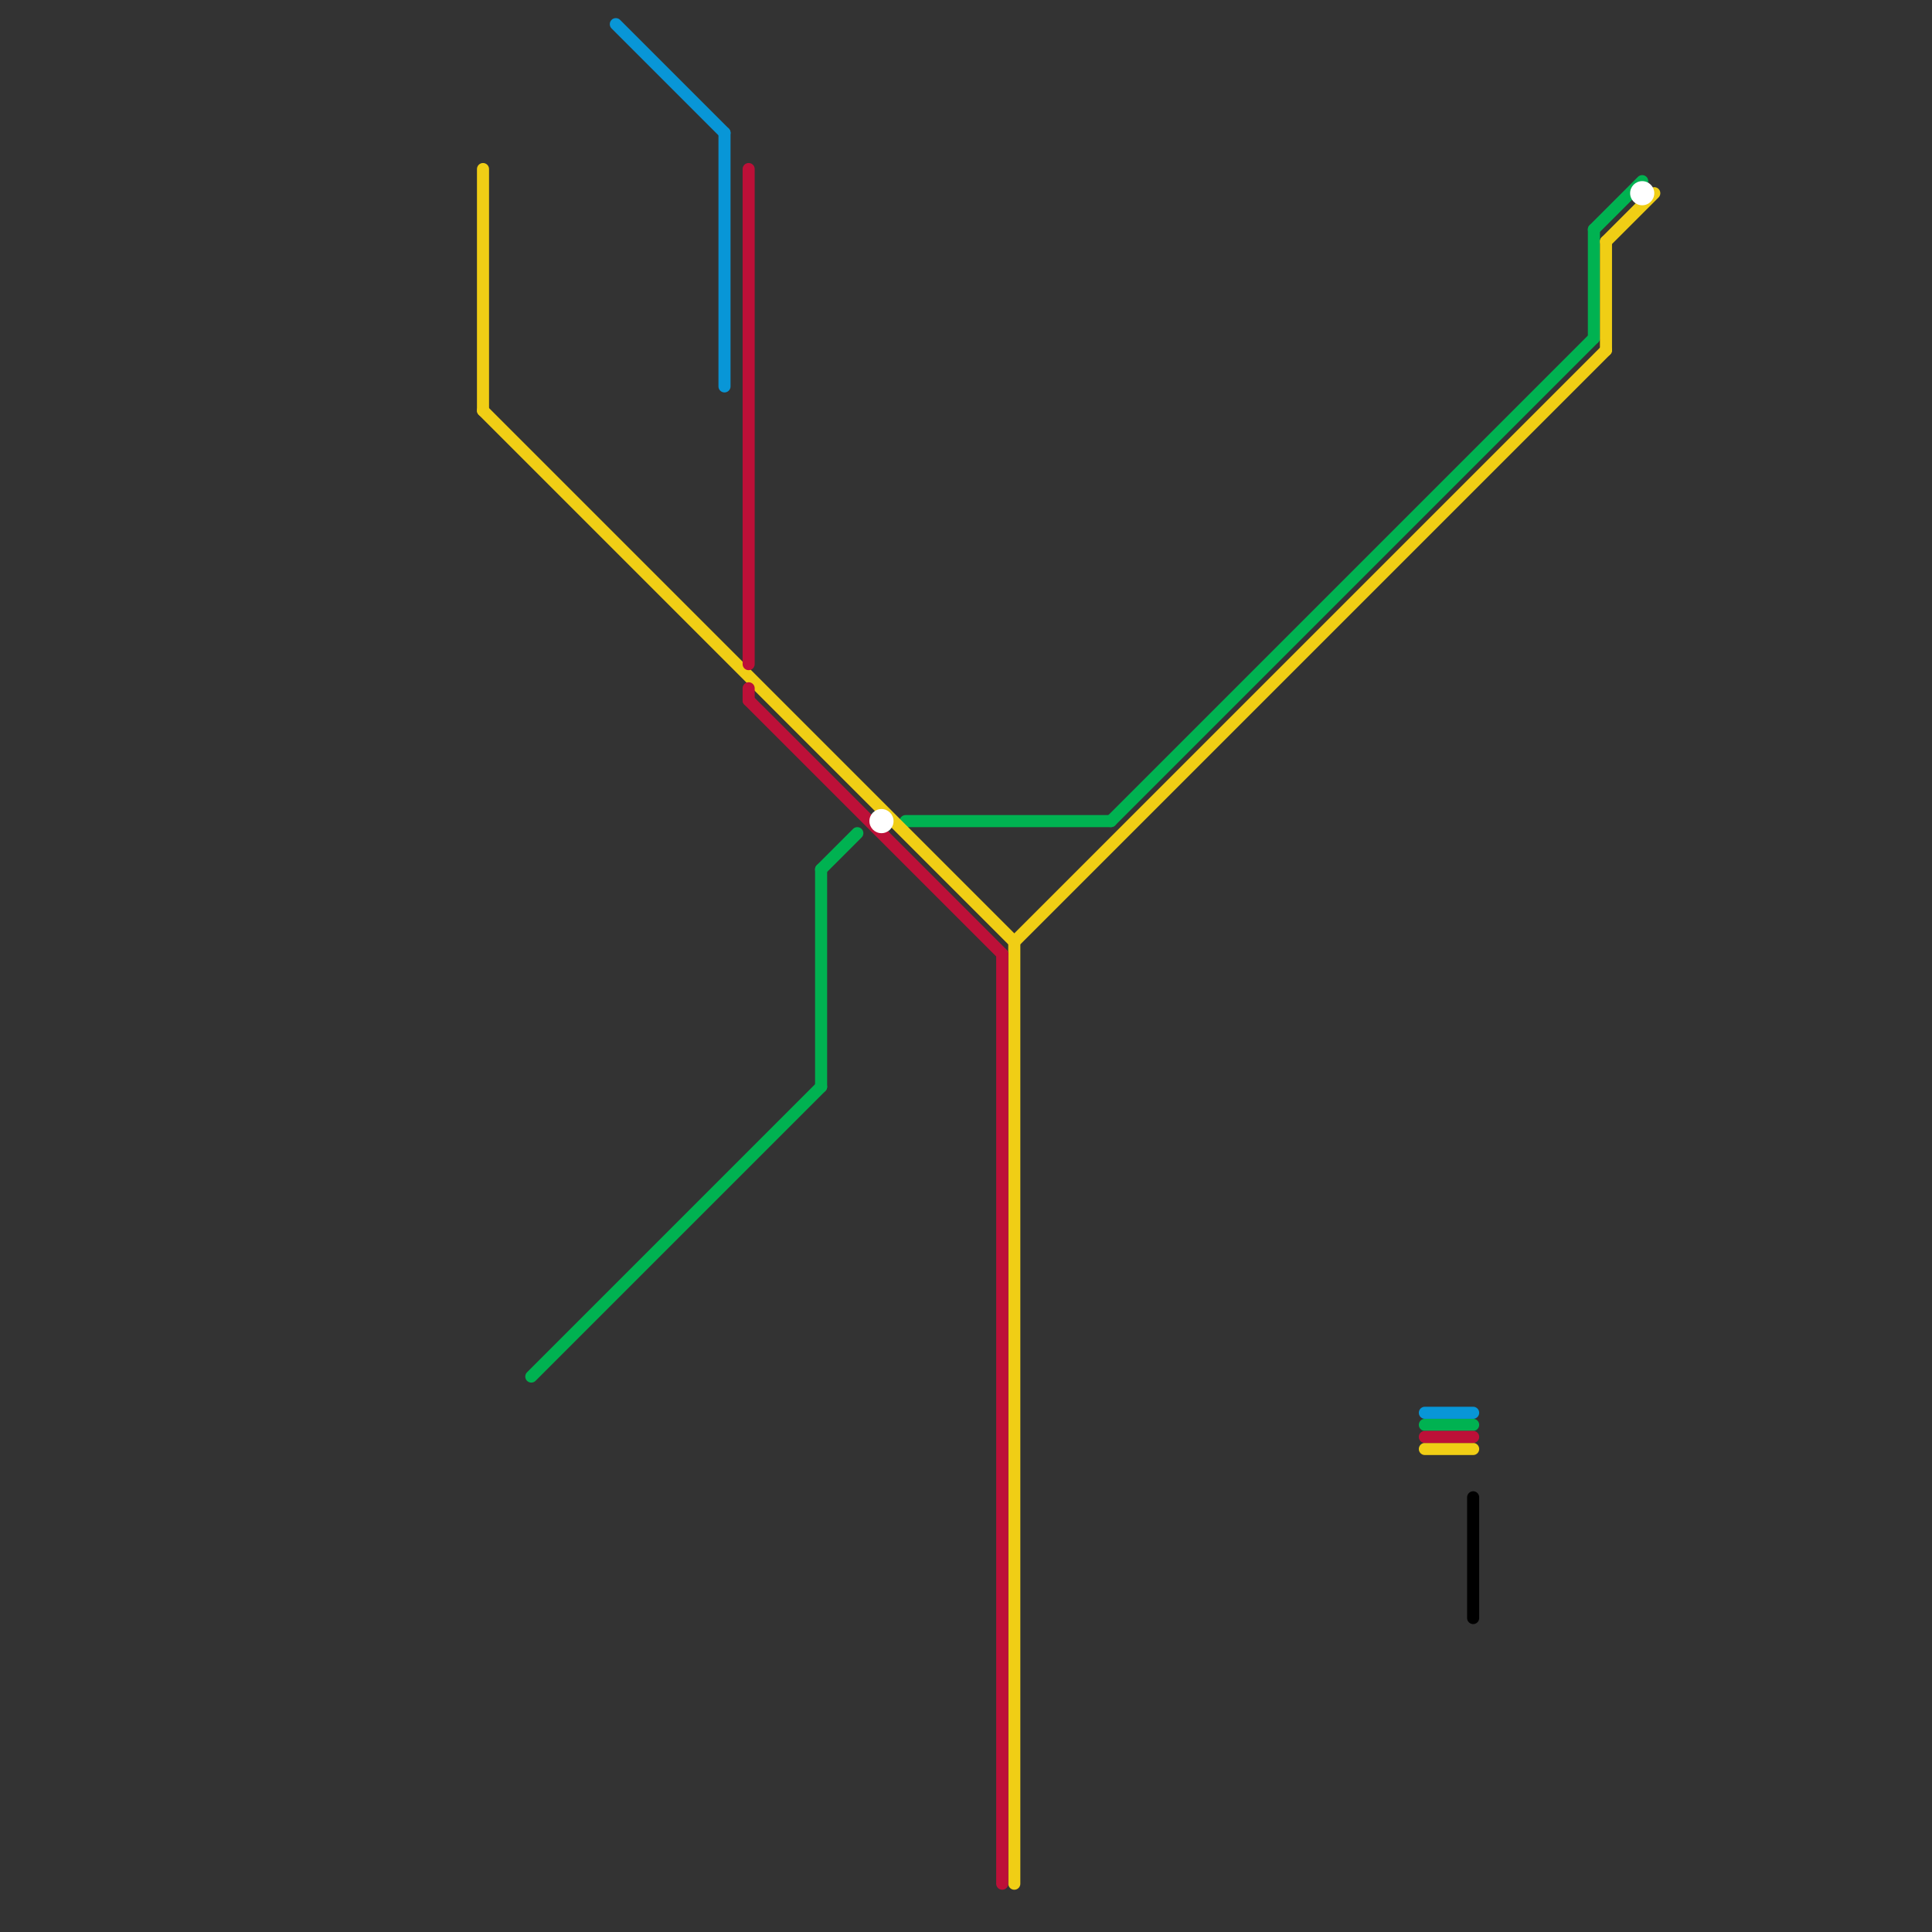 
<svg version="1.1" xmlns="http://www.w3.org/2000/svg" viewBox="0 0 160 160">
<rect x="0" y="0" width="160" height="160" fill="#333333" stroke="none"/>
<style>text { font: 1px Helvetica; font-weight: 600; white-space: pre; dominant-baseline: central; } line { stroke-width: 1; fill: none; stroke-linecap: round; stroke-linejoin: round; } .c0 { stroke: #00b251 } .c1 { stroke: #f0ce15 } .c2 { stroke: #0896d7 } .c3 { stroke: #bd1038 } .c4 { stroke: #000000 } .c5 { stroke: #ffffff }</style><defs><g id="wm-xf"><circle r="1.2" fill="#000"/><circle r="0.9" fill="#fff"/><circle r="0.6" fill="#000"/><circle r="0.3" fill="#fff"/></g><g id="wm"><circle r="0.6" fill="#000"/><circle r="0.3" fill="#fff"/></g></defs><line class="c0" x1="44" y1="114" x2="68" y2="90"/><line class="c0" x1="92" y1="68" x2="132" y2="28"/><line class="c0" x1="68" y1="72" x2="71" y2="69"/><line class="c0" x1="132" y1="19" x2="132" y2="28"/><line class="c0" x1="132" y1="19" x2="136" y2="15"/><line class="c0" x1="75" y1="68" x2="92" y2="68"/><line class="c0" x1="68" y1="72" x2="68" y2="90"/><line class="c0" x1="118" y1="118" x2="122" y2="118"/><line class="c1" x1="40" y1="14" x2="40" y2="34"/><line class="c1" x1="133" y1="20" x2="133" y2="29"/><line class="c1" x1="40" y1="34" x2="84" y2="78"/><line class="c1" x1="84" y1="78" x2="133" y2="29"/><line class="c1" x1="133" y1="20" x2="137" y2="16"/><line class="c1" x1="118" y1="120" x2="122" y2="120"/><line class="c1" x1="84" y1="78" x2="84" y2="156"/><line class="c2" x1="118" y1="117" x2="122" y2="117"/><line class="c2" x1="51" y1="2" x2="60" y2="11"/><line class="c2" x1="60" y1="11" x2="60" y2="32"/><line class="c3" x1="62" y1="14" x2="62" y2="55"/><line class="c3" x1="118" y1="119" x2="122" y2="119"/><line class="c3" x1="62" y1="58" x2="83" y2="79"/><line class="c3" x1="83" y1="79" x2="83" y2="156"/><line class="c3" x1="62" y1="57" x2="62" y2="58"/><line class="c4" x1="122" y1="124" x2="122" y2="134"/><circle cx="136" cy="16" r="1" fill="#ffffff" /><circle cx="73" cy="68" r="1" fill="#ffffff" />
</svg>
